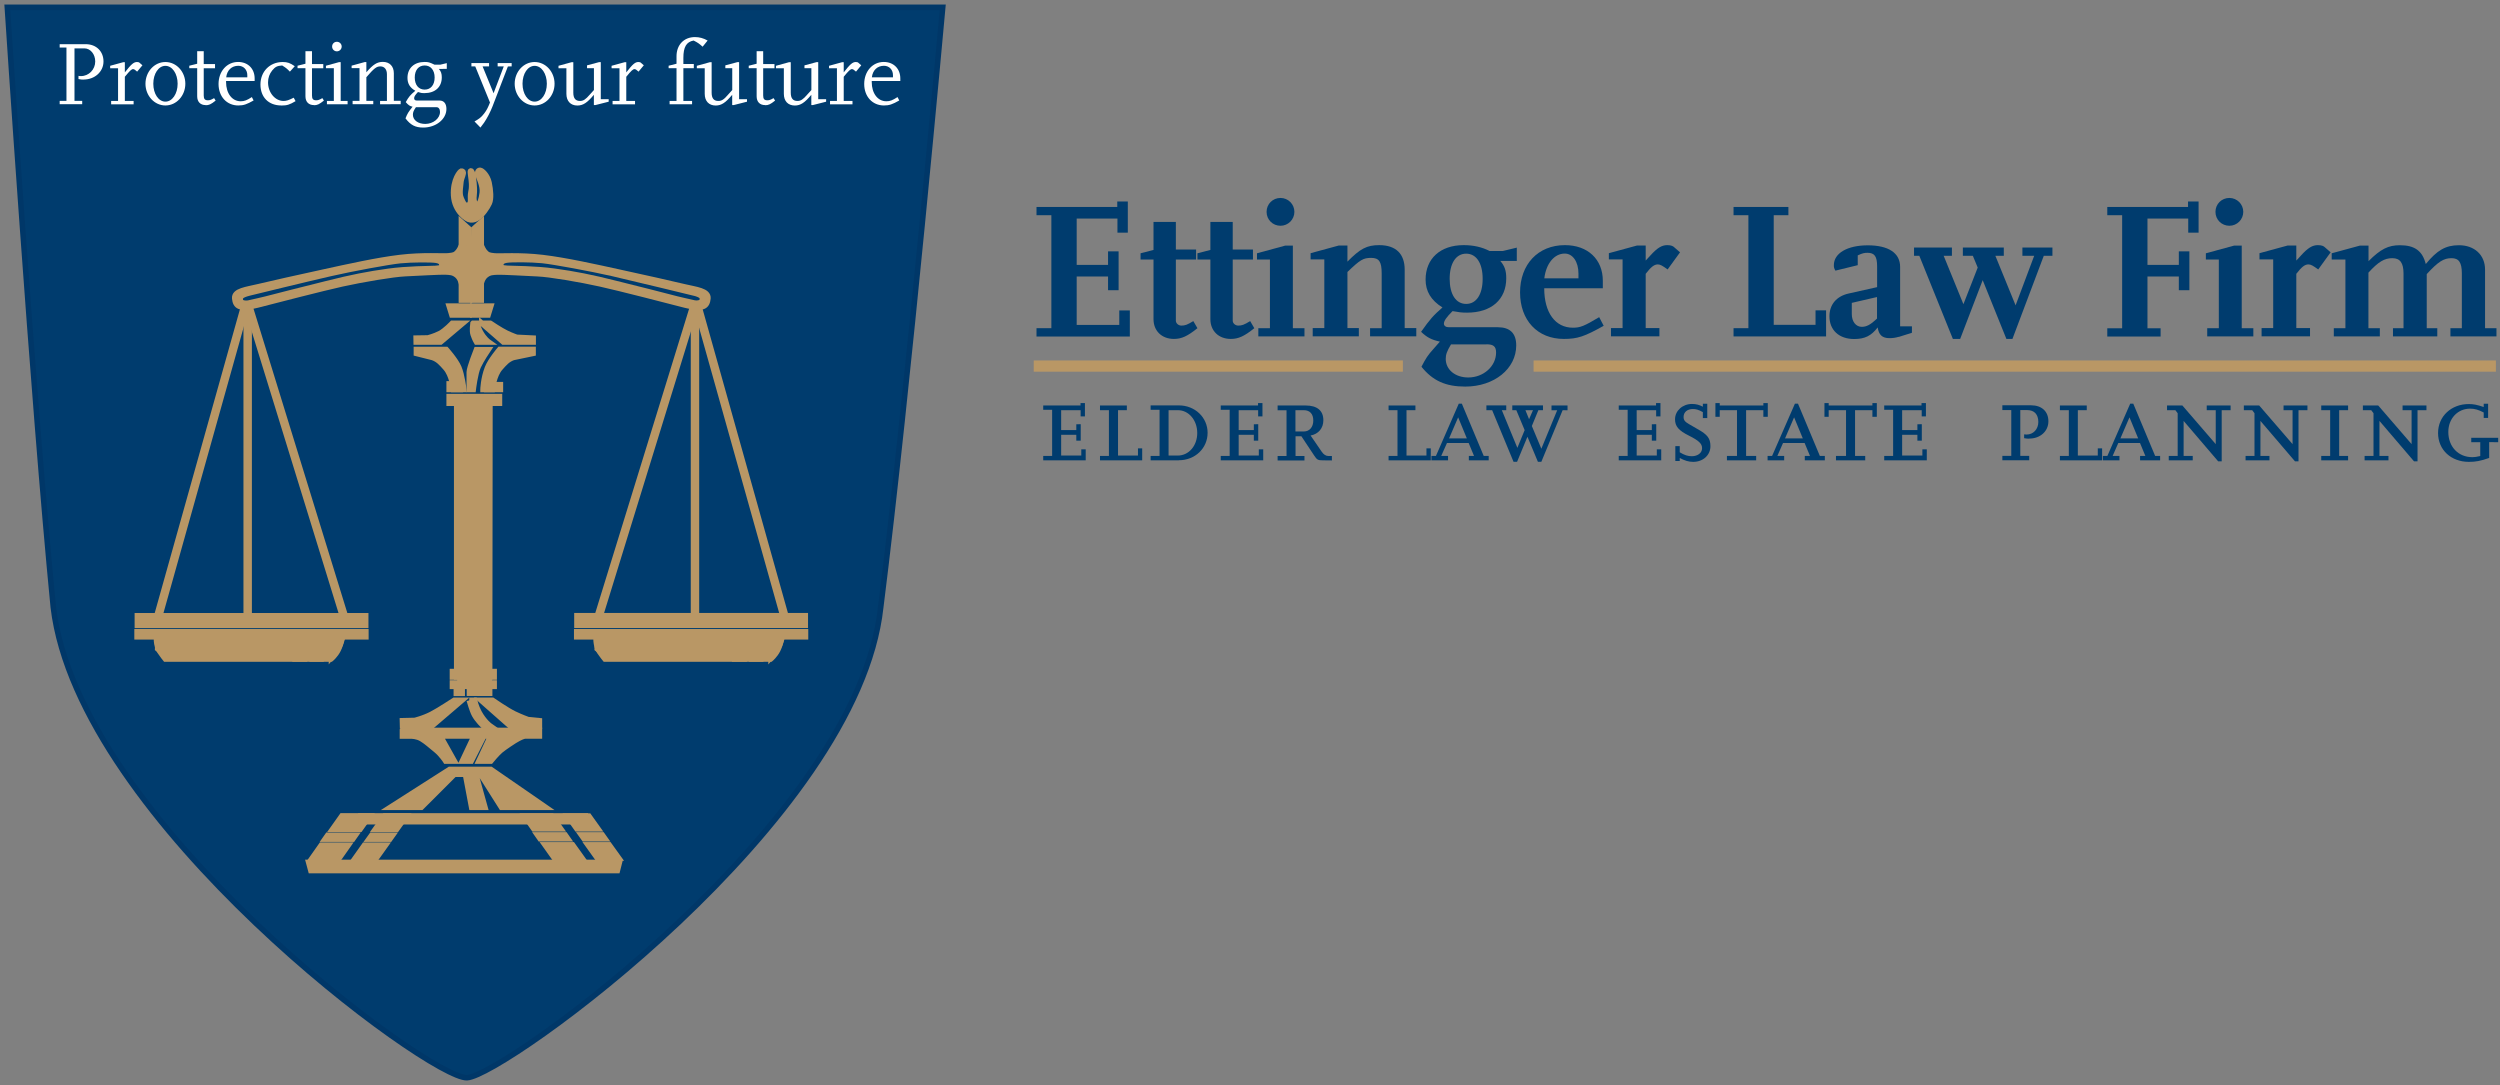 <?xml version="1.0" encoding="UTF-8"?> <svg xmlns="http://www.w3.org/2000/svg" width="341" height="148" viewBox="0 0 341 148" fill="none"><rect x="0" y="0" width="341" height="148" fill="#808080" stroke="none"/><path d="M1 1C1 1 4.452 53.98 7.272 82.839C10.724 111.968 58.686 147.235 63.703 146.999C68.712 146.763 116.994 111.968 120.126 82.839C123.889 53.037 128.587 1 128.587 1" fill="#003C6E"></path><path d="M1 1C1 1 4.452 53.98 7.272 82.839C10.724 111.968 58.686 147.235 63.703 146.999C68.712 146.763 116.994 111.968 120.126 82.839C123.889 53.037 128.587 1 128.587 1H1Z" stroke="#003768" stroke-width="0.76"></path><path d="M62.205 55.082L66.793 54.931L66.718 92.554H62.357" fill="#B99765"></path><path d="M62.205 55.082L66.793 54.931L66.718 92.554H62.357" stroke="#B99765" stroke-width="0.76"></path><path d="M42.109 117.642L42.404 118.745H84.203L84.481 117.642" fill="#B99765"></path><path d="M42.109 117.642L42.404 118.745H84.203L84.481 117.642H42.109Z" stroke="#B99765" stroke-width="0.76"></path><path d="M53.247 110.116L61.329 104.955H66.945L74.421 110.116H68.401L65.547 105.604H64.891L66.145 110.116H64.335L63.485 105.604H61.978L57.465 110.116" fill="#B99765"></path><path d="M53.247 110.116L61.329 104.955H66.945L74.421 110.116H68.401L65.547 105.604H64.891L66.145 110.116H64.335L63.485 105.604H61.978L57.465 110.116H53.247Z" stroke="#B99765" stroke-width="0.76"></path><path d="M48.103 114.46H44.332L44.702 113.93H48.474" fill="#B99765"></path><path d="M48.103 114.46H44.332L44.702 113.93H48.474L48.103 114.46Z" stroke="#B99765" stroke-width="0.76"></path><path d="M53.163 114.46H50.318L50.697 113.93H53.542" fill="#B99765"></path><path d="M53.163 114.46H50.318L50.697 113.93H53.542L53.163 114.46Z" stroke="#B99765" stroke-width="0.76"></path><path d="M46.277 117.019H42.606L43.827 115.285H47.497" fill="#B99765"></path><path d="M46.277 117.019H42.606L43.827 115.285H47.497L46.277 117.019Z" stroke="#B99765" stroke-width="0.76"></path><path d="M51.345 117.019H48.482L49.712 115.285H52.582" fill="#B99765"></path><path d="M51.345 117.019H48.482L49.712 115.285H52.582L51.345 117.019Z" stroke="#B99765" stroke-width="0.76"></path><path d="M49.114 113.105H45.359L46.639 111.295H50.402" fill="#B99765"></path><path d="M49.114 113.105H45.359L46.639 111.295H50.402L49.114 113.105Z" stroke="#B99765" stroke-width="0.76"></path><path d="M54.106 113.105H51.202L52.498 111.295H55.403" fill="#B99765"></path><path d="M54.106 113.105H51.202L52.498 111.295H55.403L54.106 113.105Z" stroke="#B99765" stroke-width="0.76"></path><path d="M79.842 111.295H49.232V112.078H79.842V111.295Z" fill="#B99765"></path><path d="M79.842 111.295H49.232V112.078H79.842V111.295Z" stroke="#B99765" stroke-width="0.76"></path><path d="M62.946 23.335C62.794 23.326 61.751 24.488 61.877 26.669C62.011 28.849 63.721 29.969 64.108 29.969C64.108 29.969 64.596 30.104 65.185 29.7C65.783 29.304 66.473 28.31 66.743 27.704C67.012 27.098 66.92 25.962 66.701 24.918C66.473 23.882 65.724 23.242 65.488 23.234C65.253 23.226 65.101 23.427 65.194 23.798C65.286 24.168 65.901 25.305 65.791 26.273C65.674 27.233 65.438 27.797 65.261 27.839C65.084 27.881 64.832 27.881 64.748 27.662C64.655 27.443 64.588 27.174 64.655 26.627C64.731 26.079 64.672 25.254 64.638 24.943C64.605 24.631 64.495 23.714 64.402 23.537C64.318 23.36 64.259 23.259 64.183 23.335C64.108 23.411 64.318 24.488 64.335 25.078C64.352 25.667 64.293 26.012 64.234 26.248C64.175 26.484 64.175 27.064 64.192 27.342C64.209 27.62 64.074 27.948 63.822 27.991C63.569 28.033 63.358 28.033 63.106 27.502C62.853 26.972 62.677 26.702 62.769 25.709C62.853 24.716 62.887 24.581 63.005 24.227C63.123 23.874 63.358 23.369 62.963 23.343" fill="#B99765"></path><path d="M62.946 23.335C62.794 23.326 61.751 24.488 61.877 26.669C62.011 28.849 63.721 29.969 64.108 29.969C64.108 29.969 64.596 30.104 65.185 29.7C65.783 29.304 66.473 28.31 66.743 27.704C67.012 27.098 66.92 25.962 66.701 24.918C66.473 23.882 65.724 23.242 65.488 23.234C65.253 23.226 65.101 23.427 65.194 23.798C65.286 24.168 65.901 25.305 65.791 26.273C65.674 27.233 65.438 27.797 65.261 27.839C65.084 27.881 64.832 27.881 64.748 27.662C64.655 27.443 64.588 27.174 64.655 26.627C64.731 26.079 64.672 25.254 64.638 24.943C64.605 24.631 64.495 23.714 64.402 23.537C64.318 23.36 64.259 23.259 64.183 23.335C64.108 23.411 64.318 24.488 64.335 25.078C64.352 25.667 64.293 26.012 64.234 26.248C64.175 26.484 64.175 27.064 64.192 27.342C64.209 27.62 64.074 27.948 63.822 27.991C63.569 28.033 63.358 28.033 63.106 27.502C62.853 26.972 62.677 26.702 62.769 25.709C62.853 24.716 62.887 24.581 63.005 24.227C63.123 23.874 63.358 23.369 62.963 23.343L62.946 23.335Z" stroke="#B99765" stroke-width="0.76"></path><path d="M54.906 99.635H73.57V100.384H71.651C71.423 100.384 70.935 100.569 70.144 101.057C70.144 101.057 68.788 101.925 68.258 102.379C67.736 102.825 66.936 103.81 66.936 103.81H65.32L66.936 100.384H66.002L64.267 103.81H63.063L64.68 100.384H60.05L61.969 103.81H60.799C60.799 103.81 60.235 102.91 59.443 102.27C58.652 101.63 58.13 101.142 57.49 100.763C56.85 100.392 56.211 100.392 55.95 100.392H54.897" fill="#B99765"></path><path d="M54.906 99.635H73.57V100.384H71.651C71.423 100.384 70.935 100.569 70.144 101.057C70.144 101.057 68.788 101.925 68.258 102.379C67.736 102.825 66.936 103.81 66.936 103.81H65.32L66.936 100.384H66.002L64.267 103.81H63.063L64.68 100.384H60.05L61.969 103.81H60.799C60.799 103.81 60.235 102.91 59.443 102.27C58.652 101.63 58.13 101.142 57.49 100.763C56.85 100.392 56.211 100.392 55.95 100.392H54.897V99.643L54.906 99.635Z" stroke="#B99765" stroke-width="0.76"></path><path d="M95.156 41.865L107.212 84.809" stroke="#B99765" stroke-width="1.15"></path><path d="M94.794 41.772V84.658" stroke="#B99765" stroke-width="1.15"></path><path d="M81.543 84.43L94.668 41.882" stroke="#B99765" stroke-width="1.15"></path><path d="M109.847 83.976H78.689V85.18H109.847V83.976Z" fill="#B99765"></path><path d="M109.847 83.976H78.689V85.297H109.847V83.976Z" stroke="#B99765" stroke-width="0.74"></path><path d="M109.847 86.198H78.689V86.838H109.847V86.198Z" fill="#B99765"></path><path d="M109.847 86.198H78.689V86.838H109.847V86.198Z" stroke="#B99765" stroke-width="0.8"></path><path d="M106.757 86.611C106.757 86.611 106.454 87.89 106.084 88.648C105.705 89.406 105.107 89.894 105.107 89.894H82.528C82.528 89.894 82.132 89.414 81.77 88.875C81.173 87.975 81.316 86.695 81.316 86.695" fill="#B99765"></path><path d="M106.757 86.611C106.757 86.611 106.454 87.89 106.084 88.648C105.705 89.406 105.107 89.894 105.107 89.894H82.528C82.528 89.894 82.132 89.414 81.77 88.875C81.173 87.975 81.316 86.695 81.316 86.695" stroke="#B99765" stroke-width="0.76"></path><path d="M83.723 86.762H82.974V89.7H83.723V86.762Z" fill="#B99765"></path><path d="M83.723 86.762H82.974V89.7H83.723V86.762Z" stroke="#B99765" stroke-width="0.76"></path><path d="M101.496 86.762H100.216V89.886H101.496V86.762Z" fill="#B99765"></path><path d="M101.496 86.762H100.216V89.886H101.496V86.762Z" stroke="#B99765" stroke-width="0.76"></path><path d="M103.752 86.611H102.548V89.886H103.752V86.611Z" fill="#B99765"></path><path d="M103.752 86.611H102.548V89.886H103.752V86.611Z" stroke="#B99765" stroke-width="0.76"></path><path d="M81.543 86.686H82.376V89.246L81.467 88.497" fill="#B99765"></path><path d="M81.543 86.686H82.376V89.246L81.467 88.497L81.543 86.686Z" stroke="#B99765" stroke-width="0.76"></path><path d="M105.175 86.535V89.625C105.175 89.625 106.303 88.345 106.454 87.596C106.606 86.846 106.757 86.619 106.757 86.619" fill="#B99765"></path><path d="M105.175 86.535V89.625C105.175 89.625 106.303 88.345 106.454 87.596C106.606 86.846 106.757 86.619 106.757 86.619L105.175 86.543V86.535Z" stroke="#B99765" stroke-width="0.76"></path><path d="M64.638 31.198L65.64 30.297V40.93H64.537" fill="#B99765"></path><path d="M64.638 31.198L65.64 30.297V40.93H64.537L64.638 31.198Z" stroke="#B99765" stroke-width="0.76"></path><path d="M65.37 32.84C65.37 32.84 65.749 33.901 66.128 34.347C66.507 34.793 66.726 34.835 67.441 34.911C68.157 34.987 70.868 34.759 74.025 35.138C77.19 35.517 81.215 36.418 84.481 37.133C87.756 37.849 91.822 38.75 93.363 39.129C94.903 39.508 96.671 39.651 96.562 40.712C96.453 41.764 95.964 42.252 93.472 41.612C90.989 40.972 84.591 39.314 81.888 38.716C79.177 38.11 75.001 37.395 73.309 37.327C71.617 37.251 68.494 37.066 67.854 37.1C67.214 37.133 66.802 37.133 66.313 37.512C65.825 37.891 65.674 38.455 65.556 38.944C65.446 39.432 65.177 39.508 65.177 39.508M94.567 39.937C94.567 39.937 86.485 37.967 83.513 37.285C80.541 36.611 75.566 35.694 73.974 35.526C72.375 35.365 69.731 35.365 69.083 35.475C68.435 35.584 68.3 35.854 68.3 36.148C68.3 36.443 68.384 36.553 69.192 36.603C70.001 36.654 72.922 36.628 75.65 37.007C78.377 37.386 80.6 37.815 84.026 38.683C87.461 39.55 90.652 40.333 91.511 40.577C92.378 40.821 94.323 41.25 94.701 41.334C95.08 41.419 95.712 41.334 95.779 40.981C95.863 40.577 95.888 40.248 94.558 39.928" fill="#B99765"></path><path d="M94.567 39.937C94.567 39.937 86.485 37.967 83.513 37.285C80.541 36.611 75.566 35.694 73.975 35.526C72.375 35.365 69.731 35.365 69.083 35.475C68.435 35.584 68.3 35.854 68.3 36.148C68.3 36.443 68.385 36.553 69.193 36.603C70.001 36.654 72.922 36.628 75.65 37.007C78.378 37.386 80.6 37.815 84.027 38.682C87.462 39.55 90.652 40.333 91.511 40.577C92.378 40.821 94.323 41.25 94.702 41.334C95.081 41.419 95.712 41.334 95.779 40.981C95.863 40.577 95.889 40.248 94.558 39.928L94.567 39.937Z" stroke="#B99765" stroke-width="0.76"></path><path d="M65.37 32.84C65.37 32.84 65.749 33.901 66.12 34.347C66.499 34.793 66.717 34.835 67.433 34.911C68.149 34.987 70.859 34.759 74.016 35.138C77.182 35.517 81.206 36.418 84.473 37.133C87.748 37.849 91.814 38.75 93.355 39.129C94.895 39.499 96.663 39.651 96.554 40.712C96.444 41.764 95.956 42.252 93.464 41.612C90.98 40.972 84.582 39.314 81.88 38.716C79.169 38.11 74.993 37.395 73.301 37.327C71.609 37.251 68.485 37.066 67.846 37.1C67.206 37.133 66.793 37.133 66.305 37.512C65.817 37.891 65.665 38.455 65.556 38.944C65.446 39.432 65.177 39.508 65.177 39.508L65.362 32.848L65.37 32.84Z" stroke="#B99765" stroke-width="0.76"></path><path d="M33.413 41.865L21.365 84.809" stroke="#B99765" stroke-width="1.15"></path><path d="M33.783 41.772V84.658" stroke="#B99765" stroke-width="1.15"></path><path d="M47.026 84.43L33.909 41.882" stroke="#B99765" stroke-width="1.15"></path><path d="M49.888 83.984H18.73V85.415H49.888V83.984Z" fill="#B99765"></path><path d="M49.888 83.984H18.73V85.306H49.888V83.984Z" stroke="#B99765" stroke-width="0.74"></path><path d="M49.88 86.198H18.722V86.838H49.88V86.198Z" fill="#B99765"></path><path d="M49.88 86.198H18.722V86.838H49.88V86.198Z" stroke="#B99765" stroke-width="0.8"></path><path d="M46.799 86.611C46.799 86.611 46.496 87.89 46.117 88.648C45.746 89.397 45.14 89.886 45.14 89.886H22.561C22.561 89.886 22.165 89.406 21.812 88.867C21.206 87.966 21.357 86.686 21.357 86.686" fill="#B99765"></path><path d="M46.799 86.611C46.799 86.611 46.496 87.89 46.117 88.648C45.746 89.397 45.14 89.886 45.14 89.886H22.561C22.561 89.886 22.165 89.406 21.812 88.867C21.206 87.966 21.357 86.686 21.357 86.686" stroke="#B99765" stroke-width="0.76"></path><path d="M23.765 86.762H23.016V89.7H23.765V86.762Z" fill="#B99765"></path><path d="M23.765 86.762H23.016V89.7H23.765V86.762Z" stroke="#B99765" stroke-width="0.76"></path><path d="M41.529 86.762H40.249V89.886H41.529V86.762Z" fill="#B99765"></path><path d="M41.529 86.762H40.249V89.886H41.529V86.762Z" stroke="#B99765" stroke-width="0.76"></path><path d="M43.785 86.611H42.581V89.886H43.785V86.611Z" fill="#B99765"></path><path d="M43.785 86.611H42.581V89.886H43.785V86.611Z" stroke="#B99765" stroke-width="0.76"></path><path d="M21.584 86.686H22.409V89.246L21.509 88.497" fill="#B99765"></path><path d="M21.584 86.686H22.409V89.246L21.509 88.497L21.584 86.686Z" stroke="#B99765" stroke-width="0.76"></path><path d="M45.216 86.535V89.616C45.216 89.616 46.344 88.337 46.495 87.587C46.647 86.83 46.798 86.602 46.798 86.602" fill="#B99765"></path><path d="M45.216 86.535V89.616C45.216 89.616 46.344 88.337 46.495 87.587C46.647 86.83 46.798 86.602 46.798 86.602L45.216 86.526V86.535Z" stroke="#B99765" stroke-width="0.76"></path><path d="M63.939 31.198L62.938 30.297V40.93H64.04" fill="#B99765"></path><path d="M63.939 31.198L62.938 30.297V40.93H64.04L63.939 31.198Z" stroke="#B99765" stroke-width="0.76"></path><path d="M63.4 39.499C63.4 39.499 63.139 39.423 63.021 38.935C62.912 38.447 62.76 37.883 62.272 37.504C61.784 37.125 61.371 37.125 60.731 37.092C60.092 37.058 56.968 37.243 55.276 37.319C53.584 37.395 49.408 38.11 46.697 38.708C43.986 39.314 37.588 40.964 35.105 41.604C32.621 42.244 32.133 41.755 32.023 40.703C31.914 39.651 33.682 39.499 35.222 39.12C36.763 38.742 40.83 37.841 44.104 37.125C47.379 36.41 51.404 35.509 54.569 35.13C57.726 34.751 60.437 34.978 61.152 34.903C61.868 34.827 62.095 34.793 62.474 34.339C62.853 33.884 63.224 32.831 63.224 32.831M32.789 40.998C32.857 41.351 33.488 41.427 33.876 41.351C34.254 41.267 36.199 40.838 37.066 40.594C37.933 40.349 41.124 39.567 44.551 38.699C47.985 37.832 50.2 37.403 52.927 37.024C55.655 36.645 58.576 36.67 59.385 36.62C60.201 36.569 60.277 36.46 60.277 36.165C60.277 35.871 60.142 35.601 59.494 35.492C58.846 35.382 56.194 35.382 54.603 35.542C53.003 35.702 48.036 36.62 45.064 37.302C42.084 37.975 34.01 39.954 34.01 39.954C32.688 40.282 32.714 40.602 32.789 41.006" fill="#B99765"></path><path d="M32.79 40.998C32.857 41.351 33.488 41.427 33.876 41.351C34.254 41.267 36.199 40.838 37.066 40.594C37.933 40.349 41.124 39.566 44.551 38.699C47.986 37.832 50.2 37.403 52.927 37.024C55.655 36.645 58.576 36.67 59.385 36.62C60.201 36.569 60.277 36.46 60.277 36.165C60.277 35.871 60.142 35.601 59.494 35.492C58.846 35.382 56.194 35.382 54.603 35.542C53.003 35.702 48.036 36.62 45.064 37.302C42.084 37.975 34.01 39.954 34.01 39.954C32.688 40.282 32.714 40.602 32.79 41.006V40.998Z" stroke="#B99765" stroke-width="0.76"></path><path d="M63.4 39.499C63.4 39.499 63.139 39.423 63.021 38.935C62.912 38.447 62.76 37.883 62.272 37.504C61.784 37.125 61.371 37.125 60.731 37.092C60.092 37.058 56.968 37.243 55.276 37.319C53.584 37.395 49.408 38.11 46.697 38.708C43.986 39.306 37.588 40.964 35.105 41.604C32.621 42.244 32.133 41.755 32.023 40.703C31.914 39.651 33.682 39.499 35.222 39.12C36.763 38.742 40.83 37.841 44.104 37.125C47.379 36.41 51.404 35.509 54.569 35.13C57.726 34.751 60.437 34.978 61.152 34.903C61.868 34.827 62.095 34.793 62.474 34.339C62.853 33.884 63.224 32.831 63.224 32.831L63.409 39.491L63.4 39.499Z" stroke="#B99765" stroke-width="0.76"></path><path d="M68.123 54.097H61.27V54.998H68.123V54.097Z" fill="#B99765"></path><path d="M68.123 54.097H61.27V54.998H68.123V54.097Z" stroke="#B99765" stroke-width="0.76"></path><path d="M63.973 42.959H61.641L61.27 41.755H63.973" fill="#B99765"></path><path d="M63.973 42.959H61.641L61.27 41.755H63.973V42.959Z" stroke="#B99765" stroke-width="0.76"></path><path d="M64.503 42.959H66.574L66.945 41.755H64.503" fill="#B99765"></path><path d="M64.503 42.959H66.574L66.945 41.755H64.503V42.959Z" stroke="#B99765" stroke-width="0.76"></path><path d="M67.399 93.161H61.717V93.615H67.399V93.161Z" fill="#B99765"></path><path d="M67.399 93.161H61.717V93.615H67.399V93.161Z" stroke="#B99765" stroke-width="0.76"></path><path d="M64.831 93.548H64.04V94.55H64.831V93.548Z" fill="#B99765"></path><path d="M64.831 93.548H64.04V94.55H64.831V93.548Z" stroke="#B99765" stroke-width="0.76"></path><path d="M66.785 93.506H65.48V94.558H66.785V93.506Z" fill="#B99765"></path><path d="M66.785 93.506H65.48V94.558H66.785V93.506Z" stroke="#B99765" stroke-width="0.76"></path><path d="M63.039 93.422H62.247V94.575H63.039V93.422Z" fill="#B99765"></path><path d="M63.039 93.422H62.247V94.567H63.039V93.422Z" stroke="#B99765" stroke-width="0.76"></path><path d="M64.781 54.737H64.192V92.352H64.781V54.737Z" fill="#B99765"></path><path d="M64.781 54.737H64.192V92.352H64.781V54.737Z" stroke="#B99765" stroke-width="0.76"></path><path d="M63.535 54.906H62.298V92.336H63.535V54.906Z" fill="#B99765"></path><path d="M63.535 54.906H62.298V92.336H63.535V54.906Z" stroke="#B99765" stroke-width="0.76"></path><path d="M66.785 54.931H65.488V92.344H66.785V54.931Z" fill="#B99765"></path><path d="M66.785 54.931H65.488V92.344H66.785V54.931Z" stroke="#B99765" stroke-width="0.76"></path><path d="M64.015 95.526C64.015 95.526 64.394 96.907 64.722 97.505C65.109 98.22 65.943 99.028 65.943 99.028H66.852C66.852 99.028 66.044 98.464 65.337 97.168C64.933 96.419 64.722 95.526 64.722 95.526" fill="#B99765"></path><path d="M64.015 95.526C64.015 95.526 64.394 96.907 64.722 97.505C65.109 98.22 65.943 99.028 65.943 99.028H66.852C66.852 99.028 66.044 98.464 65.337 97.168C64.932 96.419 64.722 95.526 64.722 95.526H64.006H64.015Z" stroke="#B99765" stroke-width="0.76"></path><path d="M65.631 95.526L69.597 99.028H73.57V98.313L72.03 98.161C72.03 98.161 71.162 97.858 70.144 97.37C69.134 96.882 67.172 95.526 67.172 95.526" fill="#B99765"></path><path d="M65.631 95.526L69.597 99.028H73.57V98.313L72.03 98.161C72.03 98.161 71.162 97.858 70.144 97.37C69.134 96.882 67.172 95.526 67.172 95.526H65.631Z" stroke="#B99765" stroke-width="0.76"></path><path d="M62.996 95.526L58.905 99.028H54.914L54.897 98.313L56.606 98.271C56.606 98.271 57.76 97.976 58.761 97.471C59.772 96.966 61.961 95.526 61.961 95.526" fill="#B99765"></path><path d="M62.996 95.526L58.905 99.028H54.914L54.897 98.313L56.606 98.271C56.606 98.271 57.76 97.976 58.761 97.471C59.772 96.966 61.961 95.526 61.961 95.526H62.988H62.996Z" stroke="#B99765" stroke-width="0.76"></path><path d="M64.52 44.104C64.52 44.104 64.377 45.123 64.537 45.594C64.764 46.268 64.992 46.647 64.992 46.647H66.633C66.633 46.647 66.035 46.226 65.513 45.266C65.21 44.71 65.059 44.096 65.059 44.096" fill="#B99765"></path><path d="M64.52 44.104C64.52 44.104 64.377 45.123 64.537 45.594C64.764 46.268 64.992 46.647 64.992 46.647H66.633C66.633 46.647 66.035 46.226 65.513 45.266C65.21 44.71 65.059 44.096 65.059 44.096H64.528L64.52 44.104Z" stroke="#B99765" stroke-width="0.76"></path><path d="M65.724 44.096L68.662 46.655H72.72V46.125L70.472 46.015C70.472 46.015 69.832 45.796 69.075 45.434C68.317 45.072 66.869 44.104 66.869 44.104" fill="#B99765"></path><path d="M65.724 44.096L68.662 46.655H72.72V46.125L70.472 46.015C70.472 46.015 69.832 45.796 69.075 45.434C68.317 45.072 66.869 44.104 66.869 44.104H65.724V44.096Z" stroke="#B99765" stroke-width="0.76"></path><path d="M63.114 44.096L60.084 46.655H56.775L56.767 46.125L58.383 46.099C58.383 46.099 59.242 45.881 59.983 45.502C60.732 45.123 61.692 44.096 61.692 44.096" fill="#B99765"></path><path d="M63.114 44.096L60.084 46.655H56.775L56.767 46.125L58.383 46.099C58.383 46.099 59.242 45.881 59.983 45.502C60.732 45.123 61.692 44.096 61.692 44.096H63.114Z" stroke="#B99765" stroke-width="0.76"></path><path d="M63.257 53.121C63.257 53.121 63.013 51.126 62.575 50.115C62.146 49.105 60.858 47.674 60.858 47.674H56.8V48.204L59.014 48.76C59.805 49.038 60.218 49.551 60.773 50.166C61.674 51.168 61.868 53.121 61.868 53.121" fill="#B99765"></path><path d="M63.257 53.121C63.257 53.121 63.013 51.126 62.575 50.115C62.146 49.105 60.858 47.674 60.858 47.674H56.8V48.204L59.014 48.76C59.805 49.038 60.218 49.551 60.773 50.166C61.674 51.168 61.868 53.121 61.868 53.121H63.257Z" stroke="#B99765" stroke-width="0.76"></path><path d="M65.892 53.121C65.892 53.121 65.926 51.656 66.49 50.191C66.885 49.164 68.157 47.666 68.157 47.666H72.711V48.196L70.001 48.76C69.209 49.038 68.797 49.551 68.249 50.166C67.34 51.168 67.147 53.129 67.147 53.129" fill="#B99765"></path><path d="M65.892 53.121C65.892 53.121 65.926 51.656 66.49 50.191C66.885 49.164 68.157 47.666 68.157 47.666H72.711V48.196L70.001 48.76C69.209 49.038 68.797 49.551 68.249 50.166C67.34 51.168 67.147 53.129 67.147 53.129H65.892V53.121Z" stroke="#B99765" stroke-width="0.76"></path><path d="M62.786 52.363H61.27V53.121H62.786V52.363Z" fill="#B99765"></path><path d="M62.786 52.363H61.27V53.121H62.786V52.363Z" stroke="#B99765" stroke-width="0.76"></path><path d="M68.25 52.473H66.398V53.121H68.25V52.473Z" fill="#B99765"></path><path d="M68.25 52.473H66.398V53.121H68.25V52.473Z" stroke="#B99765" stroke-width="0.76"></path><path d="M66.574 47.699H64.992C64.992 47.699 64.015 50.183 64.015 50.747V53.121H64.545C64.545 53.121 64.806 50.898 65.227 49.997C65.64 49.097 66.583 47.699 66.583 47.699" fill="#B99765"></path><path d="M66.574 47.699H64.992C64.992 47.699 64.015 50.183 64.015 50.747V53.121H64.545C64.545 53.121 64.806 50.898 65.227 49.997C65.64 49.097 66.583 47.699 66.583 47.699H66.574Z" stroke="#B99765" stroke-width="0.76"></path><path d="M63.484 91.603H61.717V92.344H63.484V91.603Z" fill="#B99765"></path><path d="M63.484 91.603H61.717V92.344H63.484V91.603Z" stroke="#B99765" stroke-width="0.76"></path><path d="M67.399 91.603H66.271V92.344H67.399V91.603Z" fill="#B99765"></path><path d="M67.399 91.603H66.271V92.344H67.399V91.603Z" stroke="#B99765" stroke-width="0.76"></path><path d="M77.081 113.879H73.309L73.68 114.41H77.451" fill="#B99765"></path><path d="M77.081 113.879H73.309L73.68 114.41H77.451L77.081 113.879Z" stroke="#B99765" stroke-width="0.76"></path><path d="M82.141 113.879H79.295L79.674 114.41H82.519" fill="#B99765"></path><path d="M82.141 113.879H79.295L79.674 114.41H82.519L82.141 113.879Z" stroke="#B99765" stroke-width="0.76"></path><path d="M75.254 111.32H71.592L72.813 113.054H76.483" fill="#B99765"></path><path d="M75.254 111.32H71.592L72.813 113.054H76.483L75.254 111.32Z" stroke="#B99765" stroke-width="0.76"></path><path d="M80.322 111.32H77.46L78.689 113.054H81.56" fill="#B99765"></path><path d="M80.322 111.32H77.46L78.689 113.054H81.56L80.322 111.32Z" stroke="#B99765" stroke-width="0.76"></path><path d="M78.091 115.235H74.337L75.616 117.036H79.379" fill="#B99765"></path><path d="M78.091 115.235H74.337L75.616 117.036H79.379L78.091 115.235Z" stroke="#B99765" stroke-width="0.76"></path><path d="M83.084 115.235H80.188L81.476 117.036H84.38" fill="#B99765"></path><path d="M83.084 115.235H80.188L81.476 117.036H84.38L83.084 115.235Z" stroke="#B99765" stroke-width="0.76"></path><path d="M11.398 10.858C11.162 10.858 11.027 10.85 10.707 10.783V10.345C10.867 10.379 10.926 10.379 11.044 10.379C12.113 10.379 12.989 9.486 12.989 8.383C12.989 7.39 12.332 6.598 11.515 6.598H10.16V13.755H11.212V14.217H8.139V13.755H9.065V6.481H8.139V6.026H11.684C13.123 6.026 14.117 6.994 14.117 8.383C14.117 9.772 12.938 10.85 11.398 10.85" fill="white"></path><path d="M18.705 9.772C18.46 9.537 18.284 9.427 18.157 9.427C17.939 9.427 17.711 9.638 17.029 10.471V13.771H18.225V14.234H15.16V13.771H16.103V9.309H15.026V8.973L16.81 8.484H17.029V9.873C17.922 8.728 18.25 8.459 18.696 8.459C18.848 8.459 18.966 8.493 19.041 8.568L19.429 8.905" fill="white"></path><path d="M22.561 14.386C21.062 14.386 19.842 13.056 19.842 11.422C19.842 9.789 21.054 8.459 22.561 8.459C24.068 8.459 25.28 9.789 25.28 11.422C25.28 13.056 24.068 14.386 22.561 14.386ZM22.561 8.981C21.626 8.981 20.911 10.05 20.911 11.422C20.911 12.795 21.626 13.864 22.561 13.864C23.495 13.864 24.228 12.795 24.228 11.422C24.228 10.05 23.495 8.981 22.561 8.981Z" fill="white"></path><path d="M28.05 14.335C27.334 14.335 26.896 13.889 26.896 13.131V9.301H25.819V8.964L26.896 8.695V6.986H27.789V8.737H29.329V9.309H27.789V13.03C27.789 13.502 27.949 13.679 28.361 13.679C28.622 13.679 28.782 13.628 29.203 13.384L29.414 13.721C28.757 14.243 28.504 14.352 28.05 14.352" fill="white"></path><path d="M30.836 11.052V11.187C30.836 12.736 31.653 13.813 32.832 13.813C33.328 13.813 33.665 13.687 34.355 13.241L34.591 13.704C33.657 14.234 33.227 14.386 32.503 14.386C30.929 14.386 29.809 13.174 29.809 11.456C29.809 9.739 30.937 8.451 32.478 8.451C33.817 8.451 34.734 9.368 34.734 10.707V11.044M33.733 10.252C33.733 9.511 33.227 8.973 32.503 8.973C31.602 8.973 30.963 9.579 30.853 10.547H33.733V10.252Z" fill="white"></path><path d="M38.371 14.386C36.637 14.386 35.526 13.266 35.526 11.524C35.526 9.781 36.78 8.459 38.557 8.459C39.205 8.459 39.559 8.585 40.207 9.032L39.542 9.772C39.104 9.326 38.986 9.242 38.489 8.931C37.807 8.981 37.546 9.107 37.134 9.604C36.763 10.059 36.561 10.606 36.561 11.237C36.561 12.626 37.521 13.771 38.675 13.771C39.07 13.771 39.382 13.67 40.064 13.325L40.316 13.797C39.5 14.276 39.163 14.394 38.38 14.394" fill="white"></path><path d="M42.816 14.335C42.101 14.335 41.663 13.889 41.663 13.131V9.301H40.585V8.964L41.663 8.695V6.986H42.555V8.737H44.096V9.309H42.555V13.03C42.555 13.502 42.715 13.679 43.128 13.679C43.389 13.679 43.549 13.628 43.97 13.384L44.18 13.721C43.524 14.243 43.271 14.352 42.816 14.352" fill="white"></path><path d="M44.593 14.226V13.763H45.536V9.301H44.458V8.964L46.243 8.476H46.47V13.763H47.413V14.226M45.948 7.003C45.586 7.003 45.3 6.716 45.3 6.346C45.3 5.976 45.586 5.698 45.948 5.698C46.31 5.698 46.605 5.984 46.605 6.346C46.605 6.708 46.319 7.003 45.948 7.003Z" fill="white"></path><path d="M51.841 14.226V13.763H52.776V10.126C52.776 9.469 52.439 9.057 51.892 9.057C51.345 9.057 51.05 9.293 49.972 10.53V13.755H50.915V14.217H48.095V13.755H49.038V9.293H47.96V8.956L49.745 8.467H49.972V9.857C50.907 8.779 51.437 8.442 52.228 8.442C53.146 8.442 53.719 9.04 53.719 9.991V13.746H54.653V14.209" fill="white"></path><path d="M59.865 9.402C60.159 9.747 60.26 10.05 60.26 10.555C60.26 11.869 59.359 12.702 57.895 12.702C57.524 12.702 57.389 12.677 57.011 12.551C56.64 12.938 56.489 13.174 56.489 13.393C56.489 13.603 56.615 13.712 56.851 13.712H59.949C60.547 13.712 60.892 14.133 60.892 14.857C60.892 16.255 59.477 17.4 57.726 17.4C56.657 17.4 55.992 17.055 55.31 16.145C55.58 15.472 55.681 15.304 56.278 14.554C55.916 14.479 55.731 14.369 55.344 13.931C55.765 13.191 55.95 12.963 56.649 12.382C55.916 11.961 55.58 11.406 55.58 10.623C55.58 9.293 56.497 8.451 57.911 8.451C58.417 8.451 58.593 8.501 59.267 8.821H60.058L60.942 8.611V9.394M59.553 14.622H56.733C56.413 15.085 56.32 15.32 56.32 15.649C56.32 16.381 57.019 16.903 58.004 16.903C59.099 16.903 60.016 16.145 60.016 15.27C60.016 14.874 59.831 14.622 59.545 14.622M57.928 8.931C57.095 8.931 56.573 9.562 56.573 10.572C56.573 11.582 57.095 12.222 57.928 12.222C58.762 12.222 59.284 11.574 59.284 10.572C59.284 9.57 58.745 8.931 57.928 8.931Z" fill="white"></path><path d="M69.277 9.065L67.18 14.512C66.894 15.253 66.44 16.137 66.027 16.735C65.918 16.886 65.758 17.105 65.53 17.4L64.722 16.566C65.404 16.179 65.64 15.994 66.027 15.497C66.372 15.042 66.532 14.739 66.835 13.982L64.823 9.057H64.301V8.602H66.709V9.057H65.825L67.324 12.719L68.713 9.057H67.879V8.602H69.79V9.057" fill="white"></path><path d="M72.922 14.386C71.424 14.386 70.203 13.056 70.203 11.422C70.203 9.789 71.415 8.459 72.922 8.459C74.429 8.459 75.642 9.789 75.642 11.422C75.642 13.056 74.429 14.386 72.922 14.386ZM72.922 8.981C71.988 8.981 71.272 10.05 71.272 11.422C71.272 12.795 71.988 13.864 72.922 13.864C73.857 13.864 74.589 12.795 74.589 11.422C74.589 10.05 73.857 8.981 72.922 8.981Z" fill="white"></path><path d="M81.231 14.327H81.004V12.929C80.112 14.007 79.531 14.394 78.756 14.394C77.822 14.394 77.257 13.788 77.257 12.795V9.309H76.18V8.973L77.965 8.484H78.2V12.643C78.2 13.401 78.495 13.771 79.11 13.771C79.564 13.771 79.876 13.569 80.44 12.913C80.566 12.778 80.751 12.567 81.012 12.281V9.301H80.069V8.914L81.711 8.476H81.947V13.527H83.024V13.872" fill="white"></path><path d="M87.099 9.772C86.855 9.537 86.678 9.427 86.552 9.427C86.333 9.427 86.106 9.638 85.424 10.471V13.771H86.619V14.234H83.555V13.771H84.498V9.309H83.42V8.973L85.205 8.484H85.424V9.873C86.316 8.728 86.636 8.459 87.082 8.459C87.234 8.459 87.36 8.493 87.427 8.568L87.815 8.905" fill="white"></path><path d="M95.838 6.371C95.333 5.925 95.19 5.824 94.609 5.529C93.616 5.715 93.212 6.413 93.212 7.912V8.728H94.635V9.301H93.212V13.763H94.399V14.226H91.334V13.763H92.277V9.301H91.2V8.964L92.277 8.695V7.676C92.277 6.11 93.296 5.058 94.794 5.058C95.401 5.058 95.948 5.209 96.52 5.529" fill="white"></path><path d="M100.098 14.327H99.871V12.929C98.978 14.007 98.398 14.394 97.623 14.394C96.689 14.394 96.124 13.788 96.124 12.795V9.309H95.047V8.973L96.832 8.484H97.067V12.643C97.067 13.401 97.362 13.771 97.977 13.771C98.44 13.771 98.751 13.569 99.307 12.913C99.433 12.778 99.618 12.567 99.879 12.281V9.301H98.936V8.914L100.578 8.476H100.814V13.527H101.891V13.872" fill="white"></path><path d="M104.358 14.335C103.634 14.335 103.205 13.889 103.205 13.131V9.301H102.127V8.964L103.205 8.695V6.986H104.097V8.737H105.638V9.309H104.097V13.03C104.097 13.502 104.257 13.679 104.669 13.679C104.93 13.679 105.09 13.628 105.511 13.384L105.722 13.721C105.065 14.243 104.813 14.352 104.358 14.352" fill="white"></path><path d="M110.891 14.327H110.664V12.929C109.771 14.007 109.19 14.394 108.416 14.394C107.481 14.394 106.917 13.788 106.917 12.795V9.309H105.84V8.973L107.624 8.484H107.86V12.643C107.86 13.401 108.155 13.771 108.769 13.771C109.224 13.771 109.535 13.569 110.1 12.913C110.226 12.778 110.411 12.567 110.672 12.281V9.301H109.729V8.914L111.371 8.476H111.606V13.527H112.684V13.872" fill="white"></path><path d="M116.759 9.772C116.515 9.537 116.338 9.427 116.212 9.427C115.993 9.427 115.766 9.638 115.084 10.471V13.771H116.279V14.234H113.215V13.771H114.158V9.309H113.08V8.973L114.865 8.484H115.084V9.873C115.976 8.728 116.296 8.459 116.742 8.459C116.894 8.459 117.02 8.493 117.087 8.568L117.475 8.905" fill="white"></path><path d="M118.905 11.052V11.187C118.905 12.736 119.722 13.813 120.901 13.813C121.397 13.813 121.734 13.687 122.424 13.241L122.66 13.704C121.726 14.234 121.296 14.386 120.572 14.386C118.998 14.386 117.878 13.174 117.878 11.456C117.878 9.739 119.006 8.451 120.547 8.451C121.886 8.451 122.803 9.368 122.803 10.707V11.044M121.801 10.252C121.801 9.511 121.296 8.973 120.572 8.973C119.671 8.973 119.032 9.579 118.922 10.547H121.801V10.252Z" fill="white"></path><path d="M220.796 62.791V62.189H222.013V55.897H220.796V55.308H225.885V54.981H226.487V56.8H225.898V55.949H223.243V58.657H225.309V57.872L225.911 57.859V60.109H225.309V59.311H223.243V62.137H225.99V61.286H226.591V62.791" fill="#003C6E"></path><path d="M230.948 63C230.333 63 229.744 62.817 229.116 62.464V62.882H228.515V60.855H229.116V61.692C229.77 62.084 230.215 62.228 230.765 62.228C231.576 62.228 232.164 61.77 232.164 61.142C232.164 60.515 231.733 60.109 230.385 59.429C228.959 58.722 228.475 58.147 228.475 57.192C228.475 56.028 229.496 55.099 230.791 55.099C231.327 55.099 231.798 55.217 232.269 55.478V55.073H232.871V57.022H232.269V56.211C231.641 55.871 231.34 55.792 230.908 55.792C230.15 55.792 229.64 56.211 229.64 56.878C229.64 57.297 229.823 57.532 230.372 57.846C230.791 58.095 231.183 58.317 231.523 58.513C232.923 59.285 233.302 59.808 233.302 60.868C233.302 62.084 232.295 63 230.948 63Z" fill="#003C6E"></path><path d="M240.523 56.852V55.949H238.169V62.189H239.542V62.791H235.552V62.189H236.926V55.949H234.571V56.852H233.983V54.981H234.571V55.308H240.523V54.981H241.125V56.852" fill="#003C6E"></path><path d="M246.174 62.791V62.189H246.881L246.148 60.423H243.205L242.433 62.189H243.362V62.791H241.099V62.189H241.713L244.827 55.059H245.245L248.228 62.189H248.908V62.791M244.709 56.943L243.479 59.795H245.9L244.722 56.943H244.709Z" fill="#003C6E"></path><path d="M255.397 56.852V55.949H253.029V62.189H254.416V62.791H250.426V62.189H251.799V55.949H249.432V56.852H248.856V54.981H249.432V55.308H255.397V54.981H255.998V56.852" fill="#003C6E"></path><path d="M257.006 62.791V62.189H258.222V55.897H257.006V55.308H262.095V54.981H262.696V56.799H262.121V55.949H259.452V58.657H261.532V57.872L262.134 57.859V60.109H261.532V59.311H259.452V62.137H262.212V61.286H262.814V62.791" fill="#003C6E"></path><path d="M276.772 59.834C276.523 59.834 276.405 59.821 276.091 59.769V59.246C276.235 59.259 276.301 59.272 276.418 59.272C277.347 59.272 278.027 58.539 278.027 57.558C278.027 56.525 277.478 55.936 276.51 55.936H275.568V62.176H276.785V62.778H273.122V62.176H274.338V55.936H273.122V55.282H277.046C278.485 55.282 279.401 56.119 279.401 57.467C279.401 58.814 278.302 59.821 276.798 59.821" fill="#003C6E"></path><path d="M280.971 62.791V62.189H282.187V55.949H280.971V55.308H284.633V55.949H283.417V62.137H286.138V61.156H286.727V62.791" fill="#003C6E"></path><path d="M291.907 62.791V62.189H292.626L291.894 60.423H288.937L288.166 62.189H289.094V62.791H286.831V62.189H287.446L290.56 55.06H290.978L293.961 62.189H294.641V62.791M290.455 56.943L289.225 59.795H291.645L290.468 56.943H290.455Z" fill="#003C6E"></path><path d="M303.039 55.949V62.922H302.555L297.846 57.414V62.189H299.089V62.791H295.818V62.189H297.035V56.368L296.721 55.949H295.583V55.308H297.676L302.228 60.58V55.949H300.998V55.308H304.256V55.949" fill="#003C6E"></path><path d="M313.517 55.949V62.922H313.033L308.324 57.414V62.189H309.554V62.791H306.296V62.189H307.513V56.368L307.199 55.949H306.061V55.308H308.154L312.706 60.58V55.949H311.476V55.308H314.734V55.949" fill="#003C6E"></path><path d="M316.618 62.791V62.189H317.834V55.949H316.618V55.308H320.28V55.949H319.064V62.189H320.28V62.791" fill="#003C6E"></path><path d="M329.752 55.949V62.922H329.268L324.558 57.414V62.189H325.788V62.791H322.531V62.189H323.747V56.368L323.433 55.949H322.295V55.308H324.388L328.941 60.58V55.949H327.711V55.308H330.968V55.949" fill="#003C6E"></path><path d="M339.523 60.305V62.464C338.372 62.869 337.692 63 336.763 63C334.317 63 332.551 61.352 332.551 59.062C332.551 56.773 334.369 55.112 336.737 55.112C337.365 55.112 337.849 55.203 338.778 55.517V55.073H339.379V57.009H338.778V56.263C338.045 55.884 337.548 55.74 336.92 55.74C335.219 55.74 333.95 57.1 333.95 58.919C333.95 60.933 335.311 62.359 337.234 62.359C337.548 62.359 337.783 62.32 338.307 62.202V60.318H337.077V59.717H340.753V60.318" fill="#003C6E"></path><path d="M142.295 62.791V62.189H143.511V55.897H142.295V55.308H147.384V54.981H147.985V56.8H147.397V55.949H144.741V58.657H146.808V57.872L147.41 57.859V60.109H146.808V59.311H144.741V62.137H147.488V61.286H148.09V62.791" fill="#003C6E"></path><path d="M150.039 62.791V62.189H151.256V55.949H150.039V55.308H153.702V55.949H152.498V62.137H155.219V61.156H155.795V62.791" fill="#003C6E"></path><path d="M160.792 62.791H156.946V62.189H158.163V55.897H156.946V55.295H160.792C163.003 55.295 164.717 56.943 164.717 59.036C164.717 61.129 163.029 62.778 160.792 62.778M160.674 55.949H159.393V62.137H160.648C162.153 62.137 163.304 60.802 163.304 59.062C163.304 57.323 162.153 55.949 160.661 55.949" fill="#003C6E"></path><path d="M166.509 62.791V62.189H167.725V55.897H166.509V55.308H171.597V54.981H172.199V56.799H171.611V55.949H168.955V58.657H171.022V57.872L171.624 57.859V60.109H171.022V59.311H168.955V62.137H171.702V61.286H172.304V62.791" fill="#003C6E"></path><path d="M180.48 62.791C179.76 62.791 179.642 62.725 179.237 62.11L177.51 59.507H176.712V62.202H177.929V62.804H174.266V62.202H175.482V55.962H174.266V55.308H178.086C179.655 55.308 180.506 56.001 180.506 57.323C180.506 58.408 179.839 59.206 178.766 59.403L180.27 61.6C180.545 62.006 180.859 62.202 181.212 62.202H181.67V62.804M177.837 55.949H176.699V58.853H177.85C178.622 58.853 179.132 58.251 179.132 57.362C179.132 56.472 178.674 55.949 177.837 55.949Z" fill="#003C6E"></path><path d="M189.401 62.791V62.189H190.618V55.949H189.401V55.308H193.064V55.949H191.847V62.137H194.568V61.156H195.157V62.791" fill="#003C6E"></path><path d="M200.35 62.791V62.189H201.057L200.324 60.423H197.368L196.583 62.189H197.512V62.791H195.249V62.189H195.863L198.977 55.06H199.395L202.378 62.189H203.058V62.791M198.885 56.943L197.656 59.795H200.076L198.898 56.943H198.885Z" fill="#003C6E"></path><path d="M213.144 55.949L210.24 62.987H209.769L208.343 59.573L206.93 62.987H206.446L203.529 55.949H202.744V55.295H205.452V55.949H204.85L206.969 61.09L207.963 58.67L206.825 55.949H206.276V55.295H210.462V55.949H209.834L208.944 58.108L210.24 61.208L212.398 55.962H211.626V55.308H213.811V55.962M208.068 55.949L208.565 57.179L209.101 55.949H208.068Z" fill="#003C6E"></path><path d="M141.379 45.889V44.764H143.407V29.355H141.379V28.23H152.394V27.484H153.833V31.735H152.42V29.812H146.86V36.131H151.138V34.286H152.577V39.584H151.138V37.714H146.86V44.32H152.669V42.344H154.108V45.903H141.379V45.889Z" fill="#003C6E"></path><path d="M160.125 46.23C158.464 46.23 157.339 45.131 157.339 43.535V35.398H155.573V34.548L157.339 34.09V30.27H160.387V34.038H163.147V35.398H160.387V43.744C160.387 44.097 160.74 44.411 161.132 44.411C161.643 44.411 161.93 44.307 162.768 43.797L163.33 44.765C161.97 45.863 161.159 46.23 160.125 46.23Z" fill="#003C6E"></path><path d="M167.882 46.23C166.221 46.23 165.096 45.131 165.096 43.535V35.398H163.33V34.548L165.096 34.09V30.27H168.144V34.038H170.904V35.398H168.144V43.744C168.144 44.097 168.497 44.411 168.89 44.411C169.4 44.411 169.688 44.307 170.525 43.797L171.087 44.765C169.727 45.863 168.916 46.23 167.882 46.23Z" fill="#003C6E"></path><path d="M171.637 45.889V44.764H173.219V35.398H171.453V34.548L175.299 33.501H176.346V44.764H177.929V45.889H171.637ZM174.658 30.794C173.612 30.794 172.762 29.97 172.762 28.897C172.762 27.824 173.612 27 174.658 27C175.705 27 176.555 27.85 176.555 28.897C176.555 29.943 175.705 30.794 174.658 30.794Z" fill="#003C6E"></path><path d="M186.877 45.889V44.764H188.46V37.295C188.46 35.686 188.106 35.176 187.021 35.176C185.935 35.176 185.516 35.438 183.79 37.099V44.751H185.346V45.876H179.054V44.751H180.637V35.385H178.766V34.535L182.612 33.488H183.79V35.686C185.529 33.92 186.432 33.436 188.12 33.436C190.396 33.436 191.599 34.613 191.599 36.785V44.751H193.182V45.876H186.89L186.877 45.889Z" fill="#003C6E"></path><path d="M204.654 35.608C205.243 36.301 205.452 36.916 205.452 37.962C205.452 40.853 203.425 42.645 200.102 42.645C199.356 42.645 199.003 42.593 198.127 42.436C197.276 43.286 196.949 43.77 196.949 44.15C196.949 44.438 197.211 44.634 197.616 44.634H204.301C205.962 44.634 206.813 45.458 206.813 47.119C206.813 50.298 203.817 52.731 199.853 52.731C197.185 52.731 195.419 51.933 193.888 50.023C194.503 48.846 194.712 48.493 195.576 47.538L196.4 46.596C195.223 46.334 194.66 46.033 193.836 45.262C195.066 43.522 195.471 43.064 196.753 41.939C195.196 40.971 194.451 39.741 194.451 38.145C194.451 35.254 196.478 33.436 199.644 33.436C200.978 33.436 202.13 33.698 203.176 34.234H204.994L206.891 33.776V35.594H204.641L204.654 35.608ZM202.757 46.975H197.917C197.355 47.917 197.198 48.362 197.198 48.951C197.198 50.416 198.48 51.488 200.272 51.488C202.352 51.488 204.066 49.958 204.066 48.087C204.066 47.263 203.712 46.962 202.757 46.962V46.975ZM199.984 34.6C198.598 34.6 197.734 35.908 197.734 38.028C197.734 40.147 198.584 41.455 199.984 41.455C201.384 41.455 202.234 40.147 202.234 38.028C202.234 35.908 201.384 34.6 199.984 34.6Z" fill="#003C6E"></path><path d="M213.301 46.23C209.717 46.23 207.336 43.692 207.336 39.885C207.336 36.078 209.769 33.436 213.458 33.436C216.558 33.436 218.625 35.359 218.625 38.302V39.323H210.632C210.632 42.645 212.137 44.699 214.544 44.699C215.538 44.699 216.074 44.49 218.128 43.26L218.743 44.438C216.126 45.903 215.185 46.23 213.314 46.23H213.301ZM215.302 37.321C215.302 35.712 214.53 34.587 213.432 34.587C212.019 34.587 210.894 35.922 210.645 37.962H215.302V37.321Z" fill="#003C6E"></path><path d="M227.468 36.759C226.775 36.248 226.448 36.065 226.134 36.065C225.624 36.065 225.192 36.419 224.472 37.347V44.751H226.343V45.876H219.737V44.751H221.32V35.385H219.449V34.535L223.295 33.488H224.472V35.542L225.087 34.875C226.055 33.802 226.67 33.436 227.416 33.436C227.978 33.436 228.214 33.593 228.331 33.698L229.156 34.417L227.468 36.746V36.759Z" fill="#003C6E"></path><path d="M236.455 45.889V44.764H238.482V29.355H236.455V28.23H243.937V29.355H241.936V44.307H247.639V42.331H249.078V45.889H236.455Z" fill="#003C6E"></path><path d="M258.981 45.942C258.549 46.073 258.131 46.125 257.725 46.125C256.731 46.125 256.26 45.667 256.116 44.66C255.24 45.811 254.35 46.243 252.911 46.243C250.858 46.243 249.536 45.039 249.536 43.142C249.536 41.56 250.478 40.422 252.126 40.042L256.038 39.166V36.327C256.038 34.967 255.685 34.483 254.73 34.483C254.298 34.483 254.036 34.535 253.395 34.836V36.17L250.347 36.916C250.164 36.589 250.138 36.458 250.138 36.17C250.138 34.535 251.983 33.462 254.769 33.462C257.555 33.462 259.177 34.483 259.177 36.406V44.516H260.786V45.392L258.994 45.955L258.981 45.942ZM256.038 40.513L252.584 41.311V42.842C252.584 43.862 253.147 44.581 253.945 44.581C254.586 44.581 255.148 44.294 256.025 43.456V40.513H256.038Z" fill="#003C6E"></path><path d="M278.773 34.888L274.496 46.23H273.672L270.44 38.211L267.366 46.23H266.372L261.794 34.888H261.074V33.763H266.241V34.888H265.116L267.811 41.494L269.76 36.497L269.093 34.888H267.733V33.763H273.318V34.888H272.167L274.927 41.651L277.465 34.888H275.856V33.763H279.951V34.888H278.773Z" fill="#003C6E"></path><path d="M298.474 31.735V29.812H292.914V36.131H297.192V34.286H298.631V39.584H297.192V37.714H292.914V44.778H294.706V45.903H287.433V44.778H289.461V29.355H287.433V28.23H298.448V27.484H299.887V31.735H298.474Z" fill="#003C6E"></path><path d="M301.064 45.889V44.764H302.647V35.398H300.881V34.548L304.727 33.501H305.773V44.764H307.356V45.889H301.077H301.064ZM304.086 30.794C303.039 30.794 302.189 29.97 302.189 28.897C302.189 27.824 303.039 27 304.086 27C305.132 27 305.982 27.85 305.982 28.897C305.982 29.943 305.132 30.794 304.086 30.794Z" fill="#003C6E"></path><path d="M316.212 36.759C315.519 36.248 315.192 36.065 314.878 36.065C314.368 36.065 313.936 36.419 313.217 37.347V44.751H315.087V45.876H308.481V44.751H310.064V35.385H308.193V34.535L312.039 33.488H313.217V35.542L313.831 34.875C314.799 33.802 315.414 33.436 316.16 33.436C316.722 33.436 316.958 33.593 317.076 33.698L317.9 34.417L316.212 36.746V36.759Z" fill="#003C6E"></path><path d="M334.238 45.889V44.764H335.795V37.295C335.795 35.804 335.389 35.215 334.382 35.215C333.309 35.215 332.564 35.699 331.007 37.387V44.764H332.446V45.889H326.402V44.764H327.841V37.334C327.841 35.869 327.384 35.215 326.311 35.215C325.238 35.215 324.414 35.699 323.054 37.19V44.764H324.61V45.889H318.331V44.764H319.914V35.398H318.043V34.548L321.889 33.501H323.067V35.621C324.728 33.959 325.775 33.449 327.344 33.449C329.372 33.449 330.418 34.221 330.876 36.013C332.433 34.116 333.597 33.449 335.402 33.449C337.522 33.449 338.961 34.783 338.961 36.772V44.764H340.517V45.889H334.264H334.238Z" fill="#003C6E"></path><path d="M191.35 49.932H141" stroke="#B99765" stroke-width="1.53"></path><path d="M209.18 49.932H340.439" stroke="#B99765" stroke-width="1.53"></path></svg> 